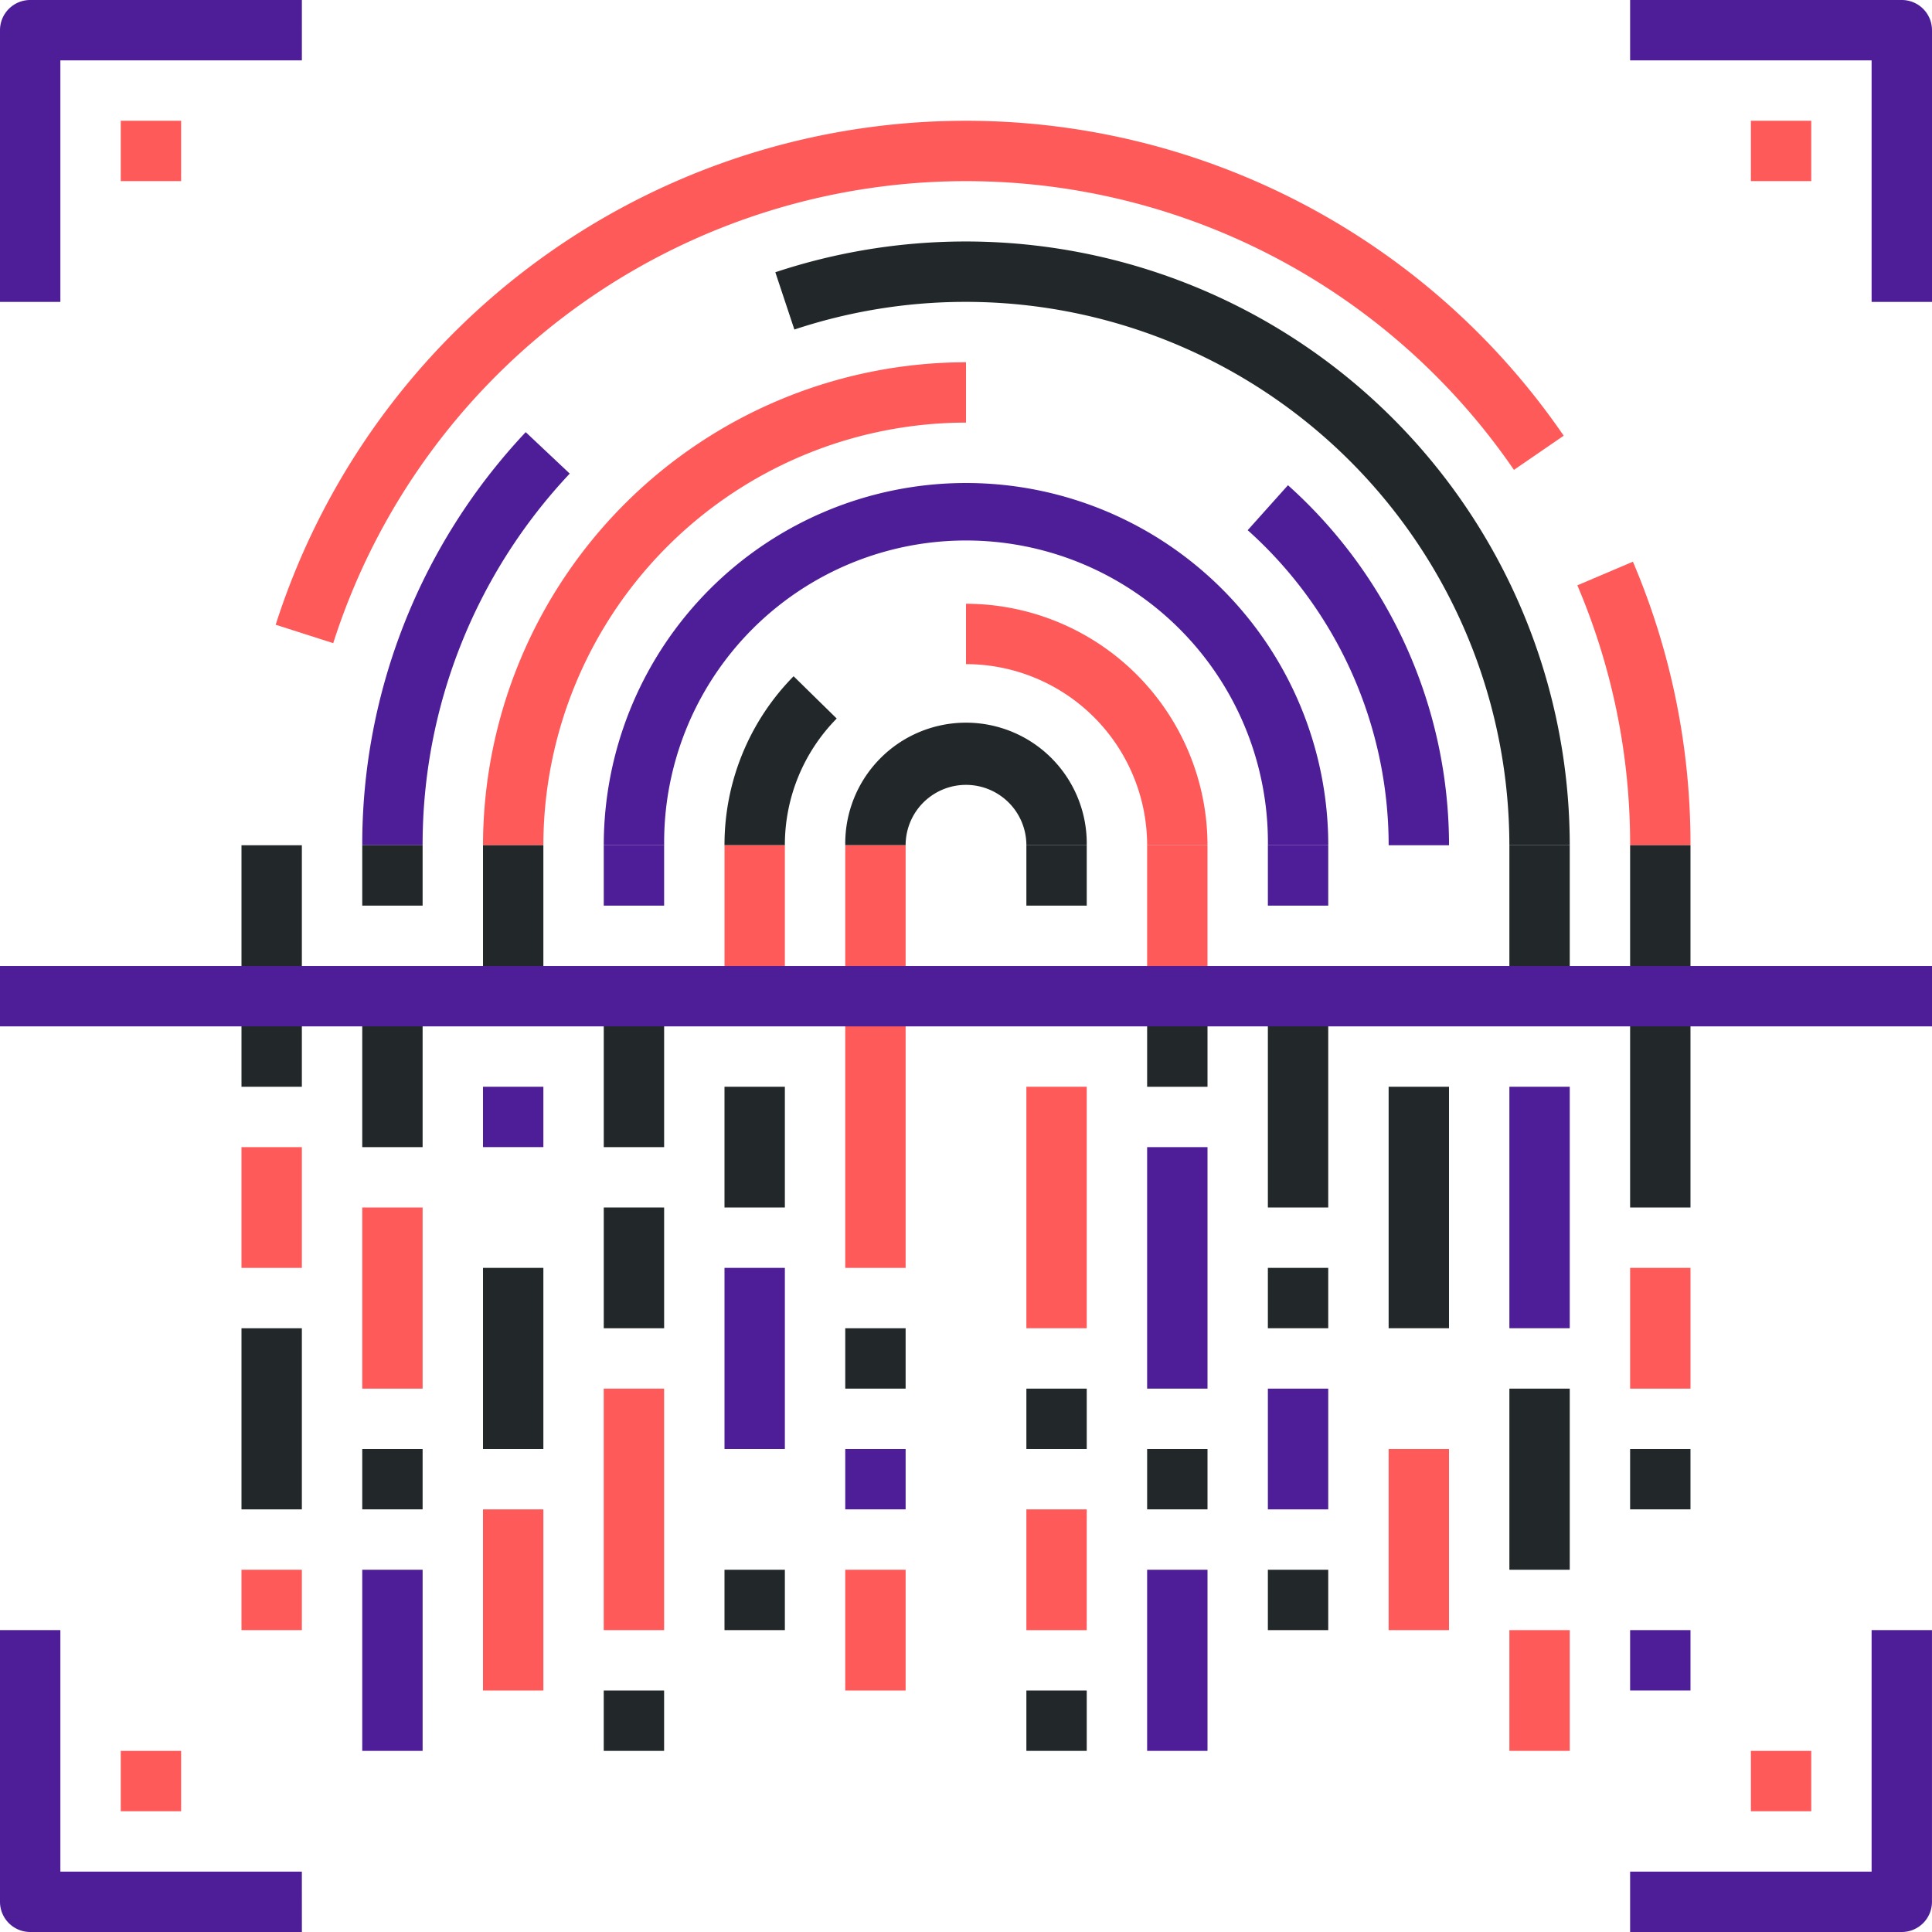 <svg xmlns="http://www.w3.org/2000/svg" width="69.899" height="69.899" viewBox="0 0 69.899 69.899"><g transform="translate(0 0)"><g transform="translate(30.581 26.212)"><path d="M8.737,4.369H6.553a2.184,2.184,0,1,0-4.369,0H0a4.369,4.369,0,1,1,8.737,0Z" fill="#222829"/></g><g transform="translate(34.95 21.844)"><path d="M8.737,8.737H6.553A6.56,6.56,0,0,0,0,2.184V0A8.748,8.748,0,0,1,8.737,8.737Z" transform="translate(0 0)" fill="#ff5a5a"/></g><g transform="translate(26.212 24.466)"><path d="M2.184,6.115H0A8.689,8.689,0,0,1,2.5,0l1.56,1.53A6.512,6.512,0,0,0,2.184,6.115Z" fill="#222829"/></g><g transform="translate(21.844 17.475)"><path d="M26.212,13.106H24.028a10.922,10.922,0,1,0-21.843,0H0a13.106,13.106,0,0,1,26.212,0Z" fill="#4d1e97"/></g><g transform="translate(45.141 17.555)"><path d="M7.284,13.026H5.1A15.316,15.316,0,0,0,0,1.627L1.457,0A17.5,17.5,0,0,1,7.284,13.026Z" fill="#4d1e97"/></g><g transform="translate(17.475 13.106)"><path d="M2.184,17.475H0A17.5,17.5,0,0,1,17.475,0V2.184A15.307,15.307,0,0,0,2.184,17.475Z" fill="#ff5a5a"/></g><g transform="translate(28.051 8.737)"><path d="M28.742,21.843H26.557A19.674,19.674,0,0,0,.689,3.185L0,1.113a21.856,21.856,0,0,1,28.742,20.73Z" fill="#222829"/></g><g transform="translate(13.106 15.635)"><path d="M2.184,14.946H0A21.76,21.76,0,0,1,5.914,0L7.507,1.5A19.578,19.578,0,0,0,2.184,14.946Z" fill="#4d1e97"/></g><g transform="translate(57.068 20.322)"><path d="M4.093,10.259H1.909A23.867,23.867,0,0,0,0,.855L2.01,0A26.037,26.037,0,0,1,4.093,10.259Z" fill="#ff5a5a"/></g><g transform="translate(9.974 4.369)"><path d="M2.082,18.9,0,18.234a26.22,26.22,0,0,1,46.6-6.839l-1.8,1.236A24.035,24.035,0,0,0,2.082,18.9Z" fill="#ff5a5a"/></g><g transform="translate(8.737 48.056)"><rect width="2.184" height="6.553" fill="#222829"/></g><g transform="translate(8.737 41.503)"><rect width="2.184" height="4.369" fill="#ff5a5a"/></g><g transform="translate(17.475 45.871)"><rect width="2.184" height="6.553" fill="#222829"/></g><g transform="translate(17.475 54.609)"><rect width="2.184" height="6.553" fill="#ff5a5a"/></g><g transform="translate(17.475 39.318)"><rect width="2.184" height="2.184" fill="#4d1e97"/></g><g transform="translate(13.106 52.424)"><rect width="2.184" height="2.184" fill="#222829"/></g><g transform="translate(13.106 43.687)"><rect width="2.184" height="6.553" fill="#ff5a5a"/></g><g transform="translate(13.106 36.042)"><rect width="2.184" height="5.461" fill="#222829"/></g><g transform="translate(13.106 56.793)"><rect width="2.184" height="6.553" fill="#4d1e97"/></g><g transform="translate(8.737 56.793)"><rect width="2.184" height="2.184" fill="#ff5a5a"/></g><g transform="translate(26.212 56.793)"><rect width="2.184" height="2.184" fill="#222829"/></g><g transform="translate(21.843 61.162)"><rect width="2.184" height="2.184" fill="#222829"/></g><g transform="translate(26.212 39.318)"><rect width="2.184" height="4.369" fill="#222829"/></g><g transform="translate(26.212 45.871)"><rect width="2.184" height="6.553" fill="#4d1e97"/></g><g transform="translate(21.844 43.687)"><rect width="2.184" height="4.369" fill="#222829"/></g><g transform="translate(21.844 36.042)"><rect width="2.184" height="5.461" fill="#222829"/></g><g transform="translate(21.843 50.24)"><rect width="2.184" height="8.737" fill="#ff5a5a"/></g><g transform="translate(45.871 45.871)"><rect width="2.184" height="2.184" fill="#222829"/></g><g transform="translate(45.871 56.793)"><rect width="2.184" height="2.184" fill="#222829"/></g><g transform="translate(45.871 36.042)"><rect width="2.184" height="7.645" fill="#222829"/></g><g transform="translate(45.871 50.24)"><rect width="2.184" height="4.369" fill="#4d1e97"/></g><g transform="translate(37.134 61.162)"><rect width="2.184" height="2.184" fill="#222829"/></g><g transform="translate(41.503 52.424)"><rect width="2.184" height="2.184" fill="#222829"/></g><g transform="translate(41.503 41.503)"><rect width="2.184" height="8.737" fill="#4d1e97"/></g><g transform="translate(41.503 56.793)"><rect width="2.184" height="6.553" fill="#4d1e97"/></g><g transform="translate(54.609 58.977)"><rect width="2.184" height="4.369" fill="#ff5a5a"/></g><g transform="translate(54.609 39.318)"><rect width="2.184" height="8.737" fill="#4d1e97"/></g><g transform="translate(54.609 50.24)"><rect width="2.184" height="6.553" fill="#222829"/></g><g transform="translate(50.24 39.318)"><rect width="2.184" height="8.737" fill="#222829"/></g><g transform="translate(50.24 52.424)"><rect width="2.184" height="6.553" fill="#ff5a5a"/></g><g transform="translate(58.977 36.042)"><rect width="2.184" height="7.645" fill="#222829"/></g><g transform="translate(58.977 52.424)"><rect width="2.184" height="2.184" fill="#222829"/></g><g transform="translate(58.977 58.977)"><rect width="2.184" height="2.184" fill="#4d1e97"/></g><g transform="translate(58.977 45.871)"><rect width="2.184" height="4.369" fill="#ff5a5a"/></g><g transform="translate(37.134 50.24)"><rect width="2.184" height="2.184" fill="#222829"/></g><g transform="translate(37.134 39.318)"><rect width="2.184" height="8.737" fill="#ff5a5a"/></g><g transform="translate(37.134 54.609)"><rect width="2.184" height="4.369" fill="#ff5a5a"/></g><g transform="translate(30.581 52.424)"><rect width="2.184" height="2.184" fill="#4d1e97"/></g><g transform="translate(30.581 48.056)"><rect width="2.184" height="2.184" fill="#222829"/></g><g transform="translate(30.581 36.042)"><rect width="2.184" height="9.83" fill="#ff5a5a"/></g><g transform="translate(30.581 56.793)"><rect width="2.184" height="4.369" fill="#ff5a5a"/></g><g transform="translate(58.977 30.581)"><rect width="2.184" height="5.461" fill="#222829"/></g><g transform="translate(54.609 30.581)"><rect width="2.184" height="5.461" fill="#222829"/></g><g transform="translate(45.871 30.581)"><rect width="2.184" height="2.184" fill="#4d1e97"/></g><g transform="translate(37.134 30.581)"><rect width="2.184" height="2.184" fill="#222829"/></g><g transform="translate(30.581 30.581)"><rect width="2.184" height="5.461" fill="#ff5a5a"/></g><g transform="translate(26.212 30.581)"><rect width="2.184" height="5.461" fill="#ff5a5a"/></g><g transform="translate(21.844 30.581)"><rect width="2.184" height="2.184" fill="#4d1e97"/></g><g transform="translate(8.737 30.581)"><rect width="2.184" height="8.737" fill="#222829"/></g><g transform="translate(17.475 30.581)"><rect width="2.184" height="5.461" fill="#222829"/></g><g transform="translate(41.503 30.581)"><rect width="2.184" height="5.461" fill="#ff5a5a"/></g><g transform="translate(13.106 30.581)"><rect width="2.184" height="2.184" fill="#222829"/></g><g transform="translate(41.503 36.042)"><rect width="2.184" height="3.277" fill="#222829"/></g><g transform="translate(58.977 58.977)"><path d="M9.83,10.922H0V8.737H8.737V0h2.184V9.83A1.093,1.093,0,0,1,9.83,10.922Z" fill="#4d1e97"/></g><g transform="translate(0 58.977)"><path d="M10.922,10.922H1.092A1.093,1.093,0,0,1,0,9.83V0H2.184V8.737h8.737Z" fill="#4d1e97"/></g><g transform="translate(0 0)"><path d="M2.184,10.922H0V1.092A1.093,1.093,0,0,1,1.092,0h9.83V2.184H2.184Z" fill="#4d1e97"/></g><g transform="translate(58.977 0)"><path d="M10.922,10.922H8.737V2.184H0V0H9.83a1.093,1.093,0,0,1,1.092,1.092Z" fill="#4d1e97"/></g><g transform="translate(4.369 4.369)"><rect width="2.184" height="2.184" fill="#ff5a5a"/></g><g transform="translate(63.346 4.369)"><rect width="2.184" height="2.184" fill="#ff5a5a"/></g><g transform="translate(4.369 63.346)"><rect width="2.184" height="2.184" fill="#ff5a5a"/></g><g transform="translate(63.346 63.346)"><rect width="2.184" height="2.184" fill="#ff5a5a"/></g><g transform="translate(0 34.95)"><rect width="69.899" height="2.184" fill="#4d1e97"/></g></g></svg>